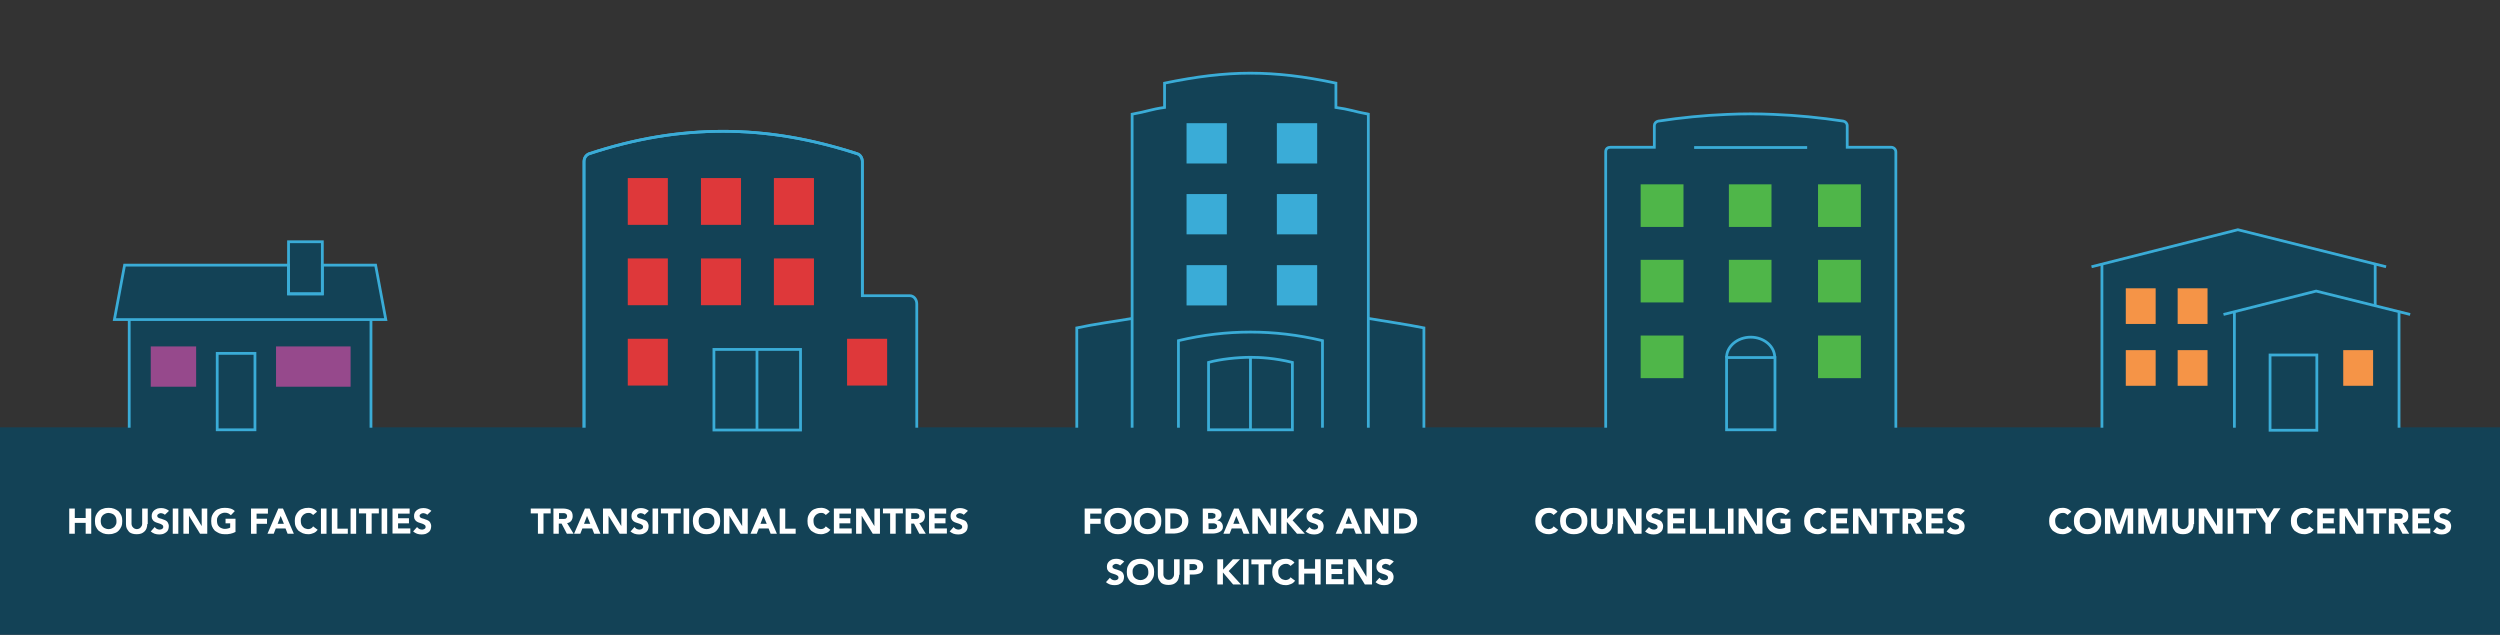 <?xml version="1.0" encoding="utf-8"?>
<!-- Generator: Adobe Illustrator 25.0.1, SVG Export Plug-In . SVG Version: 6.00 Build 0)  -->
<svg version="1.1" id="Layer_1" xmlns="http://www.w3.org/2000/svg" xmlns:xlink="http://www.w3.org/1999/xlink" x="0px" y="0px"
	 viewBox="0 0 1079.6 274.1" style="enable-background:new 0 0 1079.6 274.1;" xml:space="preserve">
<rect x="0" y="0" width="1079.6" height="274.1" fill="#333333" stroke="none"/>
<style type="text/css">
	.st0{fill:#134256;}
	.st1{fill:none;stroke:#3AACD7;stroke-width:1.196;stroke-miterlimit:10;}
	.st2{fill:#FFFFFF;}
	.st3{fill:#4FB649;}
	.st4{fill:#3AACD7;}
	.st5{fill:#F59447;}
	.st6{fill:#DE383A;}
	.st7{fill:#96498C;}
</style>
<rect x="-0.2" y="184.6" class="st0" width="1080" height="89.5"/>
<path class="st0" d="M816.6,63.5h-18.9v-9.1c0-1.1-0.8-1.9-1.8-2.1c-9.9-1.6-20-2.5-30.1-2.9c-6.7-0.3-13.4-0.3-20,0
	c-10,0.4-20,1.4-29.8,2.9c-1,0.2-1.8,1.1-1.8,2.1v9.1h-18.9c-1,0-2.1,0.6-2.1,2.1v120c0,0.1,0.1,0.1,0.1,0.1h125.2
	c0.1,0,0.1-0.1,0.1-0.1v-120C818.8,64.5,817.8,63.5,816.6,63.5z"/>
<path class="st1" d="M693.4,185.6v-120c0-1.4,0.9-2,2-2h19v-9.3c0-1,0.7-1.8,1.7-2c9.8-1.5,19.8-2.5,29.8-2.9c6.6-0.3,13.4-0.3,20,0
	c10.1,0.4,20.2,1.4,30.1,2.9c1,0.2,1.7,1,1.7,2v9.3h19c1.1,0,2,0.9,2,2v120H693.4z"/>
<line class="st1" x1="731.6" y1="63.7" x2="780.4" y2="63.7"/>
<path class="st0" d="M615,141.5c-4.9-1.1-11.1-2-16.6-2.9c-2.6-0.4-5.1-0.8-7.3-1.2l0-88.1c0-0.1-0.1-0.1-0.1-0.1
	c-2.8-0.5-4.7-1-6.5-1.4c-2.2-0.6-4.1-1-7.4-1.5V35.9c0-0.1,0-0.1-0.1-0.1c-13.9-3-25.7-4.4-37-4.4c-11.3,0-23.1,1.4-37,4.4
	c-0.1,0-0.1,0.1-0.1,0.1v10.4c-3.2,0.4-5.1,0.9-7.3,1.5c-1.8,0.4-3.7,0.9-6.5,1.4c-0.1,0-0.1,0.1-0.1,0.1l0,88.1
	c-2.2,0.4-4.7,0.8-7.3,1.2c-5.5,0.9-11.6,1.8-16.6,2.9c-0.1,0-0.1,0.1-0.1,0.1v44c0,0.1,0.1,0.1,0.1,0.1H615c0.1,0,0.1-0.1,0.1-0.1
	v-44C615.1,141.5,615.1,141.5,615,141.5z"/>
<path class="st1" d="M590.9,185.6l0-136.3c-6.4-1.2-8.1-2.1-14-2.9V35.9c-13.6-2.9-25.3-4.3-37-4.3c-11.7,0-23.4,1.5-37,4.3v10.5
	c-5.9,0.8-7.6,1.8-14,2.9l0,136.3"/>
<path class="st1" d="M508.9,185.6v-38.5c10.6-2.5,20.8-3.7,31.1-3.7c10.2,0,20.5,1.2,31.1,3.7l0,38.5"/>
<path class="st1" d="M590.9,137.5c6.9,1.2,16.7,2.6,24,4.1v44H465v-44c7.3-1.6,17.1-2.9,24-4.1"/>
<g>
	<path class="st0" d="M1040.8,136l0.1-0.3l-15-3.7v-17.8l4.6,1.1l0.1-0.3l-64-16c0,0,0,0-0.1,0l-63.2,16l0.1,0.3l4.3-1.1v71.4
		c0,0.1,0.1,0.1,0.1,0.1h57.2h15.3h20.2h23.1h12.4c0.1,0,0.1-0.1,0.1-0.1V135h-0.1v-0.2L1040.8,136z"/>
	<polyline class="st1" points="1030.4,115.2 966.4,99.2 903.2,115.2 	"/>
	<polyline class="st1" points="964.9,135 964.9,185.7 1036,185.7 1036,135 	"/>
	<polyline class="st1" points="1040.8,135.8 1000.2,125.7 960.2,135.8 	"/>
	<line class="st1" x1="1025.7" y1="132.1" x2="1025.7" y2="114.2"/>
	<polyline class="st1" points="907.7,114.2 907.7,185.7 1023.6,185.7 	"/>
</g>
<g>
	<path class="st0" d="M392.8,127.5h-20.4V69.8c0-1.6-0.9-3.1-2.3-3.5c-20-6.6-38.9-9.7-57.9-9.7c0,0,0,0,0,0
		c-19,0-37.9,3.2-57.9,9.7c-1.3,0.4-2.3,1.9-2.3,3.5v115.9c0,0.1,0.1,0.1,0.1,0.1h143.6c0.1,0,0.1-0.1,0.1-0.1v-54.5
		C396,129.1,394.6,127.5,392.8,127.5z"/>
	<path class="st1" d="M252.2,185.6V69.8c0-1.6,0.9-2.9,2.2-3.4c20-6.6,38.9-9.7,57.9-9.7c19,0,37.9,3.2,57.9,9.7
		c1.3,0.4,2.2,1.8,2.2,3.4v57.9h20.5c1.7,0,3,1.6,3,3.5v54.5H252.2z"/>
	<path class="st1" d="M252.2,185.6V69.8c0-1.6,0.9-2.9,2.2-3.4c20-6.6,38.9-9.7,57.9-9.7c19,0,37.9,3.2,57.9,9.7
		c1.3,0.4,2.2,1.8,2.2,3.4v57.9"/>
</g>
<g>
	<path class="st0" d="M162.2,114.3h-22.9v-10c0-0.1-0.1-0.1-0.1-0.1h-14.6c-0.1,0-0.1,0.1-0.1,0.1v10H53.8c-0.1,0-0.1,0.1-0.1,0.1
		L49.3,138c0,0,0,0.1,0,0.1c0,0,0.1,0.1,0.1,0.1h6.2v47.5c0,0.1,0.1,0.1,0.1,0.1h104.4c0.1,0,0.1-0.1,0.1-0.1v-47.5h6.2
		c0,0,0.1,0,0.1-0.1c0,0,0-0.1,0-0.1l-4.3-23.5C162.4,114.4,162.3,114.3,162.2,114.3z"/>
	<polyline class="st1" points="160.2,138 160.2,185.6 55.8,185.6 55.8,138 	"/>
	<rect x="124.6" y="104.4" class="st1" width="14.6" height="22.5"/>
	<polygon class="st1" points="162.2,114.5 139.2,114.5 139.2,126.9 124.6,126.9 124.6,114.5 107.3,114.5 80.8,114.5 53.8,114.5 
		49.4,138 166.6,138 	"/>
</g>
<rect x="0" y="184.7" class="st0" width="216" height="85.4"/>
<rect x="432" y="184.7" class="st0" width="216" height="85.4"/>
<rect x="648" y="184.7" class="st0" width="216" height="85.4"/>
<rect x="864" y="184.7" class="st0" width="216" height="85.4"/>
<g>
	<g>
		<path class="st2" d="M892.8,222.4c-0.2-0.3-0.5-0.5-0.9-0.7c-0.3-0.2-0.7-0.2-1.2-0.2s-0.9,0.1-1.3,0.3c-0.4,0.2-0.7,0.4-1,0.7
			c-0.3,0.3-0.5,0.7-0.7,1.1c-0.2,0.4-0.2,0.9-0.2,1.4c0,0.5,0.1,1,0.2,1.4s0.4,0.8,0.7,1.1s0.6,0.6,1,0.7s0.8,0.3,1.2,0.3
			c0.5,0,0.9-0.1,1.3-0.3c0.4-0.2,0.7-0.5,0.9-0.9l2,1.5c-0.5,0.6-1,1.1-1.8,1.4c-0.7,0.3-1.4,0.5-2.2,0.5c-0.9,0-1.6-0.1-2.4-0.4
			c-0.7-0.3-1.3-0.7-1.9-1.1c-0.5-0.5-0.9-1.1-1.2-1.8c-0.3-0.7-0.4-1.5-0.4-2.4s0.1-1.7,0.4-2.4c0.3-0.7,0.7-1.3,1.2-1.8
			c0.5-0.5,1.1-0.9,1.9-1.1c0.7-0.3,1.5-0.4,2.4-0.4c0.3,0,0.6,0,1,0.1c0.3,0.1,0.7,0.1,1,0.3c0.3,0.1,0.6,0.3,0.9,0.5
			c0.3,0.2,0.6,0.5,0.8,0.8L892.8,222.4z"/>
		<path class="st2" d="M895.6,225c0-0.9,0.1-1.7,0.4-2.4c0.3-0.7,0.7-1.3,1.2-1.8c0.5-0.5,1.1-0.9,1.9-1.1c0.7-0.3,1.5-0.4,2.4-0.4
			c0.9,0,1.6,0.1,2.4,0.4c0.7,0.3,1.3,0.6,1.9,1.1c0.5,0.5,0.9,1.1,1.2,1.8s0.4,1.5,0.4,2.4s-0.1,1.7-0.4,2.4s-0.7,1.3-1.2,1.8
			c-0.5,0.5-1.1,0.9-1.9,1.1c-0.7,0.3-1.5,0.4-2.4,0.4c-0.9,0-1.6-0.1-2.4-0.4c-0.7-0.3-1.3-0.7-1.9-1.1c-0.5-0.5-0.9-1.1-1.2-1.8
			C895.7,226.7,895.6,225.9,895.6,225z M898.1,225c0,0.5,0.1,1,0.2,1.4s0.4,0.8,0.7,1.1c0.3,0.3,0.7,0.6,1.1,0.7
			c0.4,0.2,0.9,0.3,1.4,0.3c0.5,0,1-0.1,1.4-0.3s0.8-0.4,1.1-0.7s0.5-0.7,0.7-1.1s0.2-0.9,0.2-1.4c0-0.5-0.1-1-0.2-1.4
			c-0.2-0.4-0.4-0.8-0.7-1.1s-0.7-0.6-1.1-0.7s-0.9-0.3-1.4-0.3c-0.5,0-1,0.1-1.4,0.3c-0.4,0.2-0.8,0.4-1.1,0.7
			c-0.3,0.3-0.5,0.7-0.7,1.1C898.2,224.1,898.1,224.5,898.1,225z"/>
		<path class="st2" d="M909,219.6h3.6l2.5,7.1h0l2.5-7.1h3.6v10.9h-2.4v-8.4h0l-2.9,8.4h-1.8l-2.8-8.4h0v8.4H909V219.6z"/>
		<path class="st2" d="M923.5,219.6h3.6l2.5,7.1h0l2.5-7.1h3.6v10.9h-2.4v-8.4h0l-2.9,8.4h-1.8l-2.8-8.4h0v8.4h-2.4V219.6z"/>
		<path class="st2" d="M947.3,226.3c0,0.6-0.1,1.2-0.3,1.8s-0.5,1-0.9,1.4c-0.4,0.4-0.9,0.7-1.4,0.9c-0.6,0.2-1.2,0.3-2,0.3
			c-0.8,0-1.4-0.1-2-0.3c-0.6-0.2-1.1-0.5-1.4-0.9s-0.7-0.9-0.9-1.4s-0.3-1.1-0.3-1.8v-6.7h2.4v6.6c0,0.3,0.1,0.7,0.2,0.9
			c0.1,0.3,0.3,0.5,0.5,0.7s0.4,0.4,0.7,0.5s0.6,0.2,0.9,0.2c0.3,0,0.6-0.1,0.9-0.2s0.5-0.3,0.7-0.5s0.3-0.5,0.5-0.7
			c0.1-0.3,0.2-0.6,0.2-0.9v-6.6h2.4V226.3z"/>
		<path class="st2" d="M949.5,219.6h3.3l4.6,7.6h0v-7.6h2.4v10.9h-3.1l-4.8-7.8h0v7.8h-2.4V219.6z"/>
		<path class="st2" d="M962,219.6h2.4v10.9H962V219.6z"/>
		<path class="st2" d="M968.8,221.7h-3.1v-2.1h8.6v2.1h-3.1v8.8h-2.4V221.7z"/>
		<path class="st2" d="M978.2,225.8l-4.1-6.3h3l2.3,4.1l2.5-4.1h2.9l-4.1,6.3v4.7h-2.4V225.8z"/>
		<path class="st2" d="M997.2,222.4c-0.2-0.3-0.5-0.5-0.9-0.7c-0.3-0.2-0.7-0.2-1.2-0.2s-0.9,0.1-1.3,0.3c-0.4,0.2-0.7,0.4-1,0.7
			c-0.3,0.3-0.5,0.7-0.7,1.1c-0.2,0.4-0.2,0.9-0.2,1.4c0,0.5,0.1,1,0.2,1.4s0.4,0.8,0.7,1.1s0.6,0.6,1,0.7s0.8,0.3,1.2,0.3
			c0.5,0,0.9-0.1,1.3-0.3c0.4-0.2,0.7-0.5,0.9-0.9l2,1.5c-0.5,0.6-1,1.1-1.8,1.4c-0.7,0.3-1.4,0.5-2.2,0.5c-0.9,0-1.6-0.1-2.4-0.4
			c-0.7-0.3-1.3-0.7-1.9-1.1c-0.5-0.5-0.9-1.1-1.2-1.8c-0.3-0.7-0.4-1.5-0.4-2.4s0.1-1.7,0.4-2.4c0.3-0.7,0.7-1.3,1.2-1.8
			c0.5-0.5,1.1-0.9,1.9-1.1c0.7-0.3,1.5-0.4,2.4-0.4c0.3,0,0.6,0,1,0.1c0.3,0.1,0.7,0.1,1,0.3c0.3,0.1,0.6,0.3,0.9,0.5
			c0.3,0.2,0.6,0.5,0.8,0.8L997.2,222.4z"/>
		<path class="st2" d="M1000.7,219.6h7.4v2.2h-5v2h4.7v2.2h-4.7v2.2h5.3v2.2h-7.7V219.6z"/>
		<path class="st2" d="M1010.3,219.6h3.3l4.6,7.6h0v-7.6h2.4v10.9h-3.1l-4.8-7.8h0v7.8h-2.4V219.6z"/>
		<path class="st2" d="M1025,221.7h-3.1v-2.1h8.6v2.1h-3.1v8.8h-2.4V221.7z"/>
		<path class="st2" d="M1031.7,219.6h4.2c0.6,0,1.1,0.1,1.6,0.2c0.5,0.1,0.9,0.3,1.3,0.5s0.7,0.6,0.9,1c0.2,0.4,0.3,1,0.3,1.6
			c0,0.8-0.2,1.4-0.6,2c-0.4,0.5-1,0.9-1.8,1l2.8,4.6h-2.9l-2.3-4.4h-1.2v4.4h-2.4V219.6z M1034.1,224.1h1.4c0.2,0,0.4,0,0.7,0
			c0.2,0,0.5-0.1,0.7-0.1c0.2-0.1,0.4-0.2,0.5-0.4c0.1-0.2,0.2-0.4,0.2-0.7c0-0.3-0.1-0.5-0.2-0.7c-0.1-0.2-0.3-0.3-0.4-0.4
			c-0.2-0.1-0.4-0.1-0.6-0.2c-0.2,0-0.4,0-0.7,0h-1.6V224.1z"/>
		<path class="st2" d="M1041.8,219.6h7.4v2.2h-5v2h4.7v2.2h-4.7v2.2h5.3v2.2h-7.7V219.6z"/>
		<path class="st2" d="M1056.8,222.3c-0.2-0.2-0.5-0.4-0.8-0.5c-0.3-0.1-0.7-0.2-0.9-0.2c-0.2,0-0.4,0-0.5,0.1
			c-0.2,0-0.4,0.1-0.5,0.2c-0.2,0.1-0.3,0.2-0.4,0.3c-0.1,0.1-0.2,0.3-0.2,0.5c0,0.3,0.1,0.6,0.4,0.8c0.2,0.2,0.6,0.3,0.9,0.4
			c0.4,0.1,0.8,0.2,1.2,0.4c0.4,0.1,0.8,0.3,1.2,0.5c0.4,0.2,0.7,0.5,0.9,0.9c0.2,0.4,0.4,0.9,0.4,1.5c0,0.6-0.1,1.1-0.3,1.6
			c-0.2,0.5-0.5,0.8-0.9,1.1c-0.4,0.3-0.8,0.5-1.3,0.7c-0.5,0.1-1,0.2-1.6,0.2c-0.7,0-1.4-0.1-2-0.3s-1.2-0.6-1.7-1l1.7-1.9
			c0.2,0.3,0.6,0.6,0.9,0.8c0.4,0.2,0.8,0.3,1.2,0.3c0.2,0,0.4,0,0.6-0.1c0.2,0,0.4-0.1,0.5-0.2c0.2-0.1,0.3-0.2,0.4-0.4
			c0.1-0.1,0.1-0.3,0.1-0.5c0-0.3-0.1-0.6-0.4-0.8c-0.3-0.2-0.6-0.4-0.9-0.5c-0.4-0.1-0.8-0.3-1.2-0.4c-0.4-0.1-0.9-0.3-1.2-0.5
			c-0.4-0.2-0.7-0.5-0.9-0.9c-0.3-0.4-0.4-0.9-0.4-1.5c0-0.6,0.1-1.1,0.3-1.5c0.2-0.4,0.5-0.8,0.9-1.1s0.8-0.5,1.3-0.7
			c0.5-0.1,1-0.2,1.6-0.2c0.6,0,1.2,0.1,1.8,0.3s1.1,0.5,1.6,0.9L1056.8,222.3z"/>
	</g>
</g>
<g>
	<g>
		<path class="st2" d="M670.9,222.4c-0.2-0.3-0.5-0.5-0.9-0.7c-0.3-0.2-0.7-0.2-1.2-0.2s-0.9,0.1-1.3,0.3c-0.4,0.2-0.7,0.4-1,0.7
			c-0.3,0.3-0.5,0.7-0.7,1.1c-0.2,0.4-0.2,0.9-0.2,1.4c0,0.5,0.1,1,0.2,1.4s0.4,0.8,0.7,1.1s0.6,0.6,1,0.7s0.8,0.3,1.2,0.3
			c0.5,0,0.9-0.1,1.3-0.3c0.4-0.2,0.7-0.5,0.9-0.9l2,1.5c-0.5,0.6-1,1.1-1.8,1.4c-0.7,0.3-1.4,0.5-2.2,0.5c-0.9,0-1.6-0.1-2.4-0.4
			c-0.7-0.3-1.3-0.7-1.9-1.1c-0.5-0.5-0.9-1.1-1.2-1.8c-0.3-0.7-0.4-1.5-0.4-2.4s0.1-1.7,0.4-2.4c0.3-0.7,0.7-1.3,1.2-1.8
			c0.5-0.5,1.1-0.9,1.9-1.1c0.7-0.3,1.5-0.4,2.4-0.4c0.3,0,0.6,0,1,0.1c0.3,0.1,0.7,0.1,1,0.3c0.3,0.1,0.6,0.3,0.9,0.5
			c0.3,0.2,0.6,0.5,0.8,0.8L670.9,222.4z"/>
		<path class="st2" d="M673.7,225c0-0.9,0.1-1.7,0.4-2.4c0.3-0.7,0.7-1.3,1.2-1.8c0.5-0.5,1.1-0.9,1.9-1.1c0.7-0.3,1.5-0.4,2.4-0.4
			c0.9,0,1.6,0.1,2.4,0.4c0.7,0.3,1.3,0.6,1.9,1.1c0.5,0.5,0.9,1.1,1.2,1.8s0.4,1.5,0.4,2.4s-0.1,1.7-0.4,2.4s-0.7,1.3-1.2,1.8
			c-0.5,0.5-1.1,0.9-1.9,1.1c-0.7,0.3-1.5,0.4-2.4,0.4c-0.9,0-1.6-0.1-2.4-0.4c-0.7-0.3-1.3-0.7-1.9-1.1c-0.5-0.5-0.9-1.1-1.2-1.8
			C673.9,226.7,673.7,225.9,673.7,225z M676.2,225c0,0.5,0.1,1,0.2,1.4s0.4,0.8,0.7,1.1c0.3,0.3,0.7,0.6,1.1,0.7
			c0.4,0.2,0.9,0.3,1.4,0.3c0.5,0,1-0.1,1.4-0.3s0.8-0.4,1.1-0.7s0.5-0.7,0.7-1.1s0.2-0.9,0.2-1.4c0-0.5-0.1-1-0.2-1.4
			c-0.2-0.4-0.4-0.8-0.7-1.1s-0.7-0.6-1.1-0.7s-0.9-0.3-1.4-0.3c-0.5,0-1,0.1-1.4,0.3c-0.4,0.2-0.8,0.4-1.1,0.7
			c-0.3,0.3-0.5,0.7-0.7,1.1C676.3,224.1,676.2,224.5,676.2,225z"/>
		<path class="st2" d="M696.3,226.3c0,0.6-0.1,1.2-0.3,1.8s-0.5,1-0.9,1.4c-0.4,0.4-0.9,0.7-1.4,0.9c-0.6,0.2-1.2,0.3-2,0.3
			c-0.8,0-1.4-0.1-2-0.3c-0.6-0.2-1.1-0.5-1.4-0.9s-0.7-0.9-0.9-1.4s-0.3-1.1-0.3-1.8v-6.7h2.4v6.6c0,0.3,0.1,0.7,0.2,0.9
			c0.1,0.3,0.3,0.5,0.5,0.7s0.4,0.4,0.7,0.5s0.6,0.2,0.9,0.2c0.3,0,0.6-0.1,0.9-0.2s0.5-0.3,0.7-0.5s0.3-0.5,0.5-0.7
			c0.1-0.3,0.2-0.6,0.2-0.9v-6.6h2.4V226.3z"/>
		<path class="st2" d="M698.6,219.6h3.3l4.6,7.6h0v-7.6h2.4v10.9h-3.1l-4.8-7.8h0v7.8h-2.4V219.6z"/>
		<path class="st2" d="M716.5,222.3c-0.2-0.2-0.5-0.4-0.8-0.5c-0.3-0.1-0.7-0.2-0.9-0.2c-0.2,0-0.4,0-0.5,0.1
			c-0.2,0-0.4,0.1-0.5,0.2c-0.2,0.1-0.3,0.2-0.4,0.3c-0.1,0.1-0.2,0.3-0.2,0.5c0,0.3,0.1,0.6,0.4,0.8c0.2,0.2,0.6,0.3,0.9,0.4
			c0.4,0.1,0.8,0.2,1.2,0.4c0.4,0.1,0.8,0.3,1.2,0.5c0.4,0.2,0.7,0.5,0.9,0.9c0.2,0.4,0.4,0.9,0.4,1.5c0,0.6-0.1,1.1-0.3,1.6
			c-0.2,0.5-0.5,0.8-0.9,1.1c-0.4,0.3-0.8,0.5-1.3,0.7c-0.5,0.1-1,0.2-1.6,0.2c-0.7,0-1.4-0.1-2-0.3s-1.2-0.6-1.7-1l1.7-1.9
			c0.2,0.3,0.6,0.6,0.9,0.8c0.4,0.2,0.8,0.3,1.2,0.3c0.2,0,0.4,0,0.6-0.1c0.2,0,0.4-0.1,0.5-0.2c0.2-0.1,0.3-0.2,0.4-0.4
			c0.1-0.1,0.1-0.3,0.1-0.5c0-0.3-0.1-0.6-0.4-0.8c-0.3-0.2-0.6-0.4-0.9-0.5c-0.4-0.1-0.8-0.3-1.2-0.4c-0.4-0.1-0.9-0.3-1.2-0.5
			c-0.4-0.2-0.7-0.5-0.9-0.9c-0.3-0.4-0.4-0.9-0.4-1.5c0-0.6,0.1-1.1,0.3-1.5c0.2-0.4,0.5-0.8,0.9-1.1s0.8-0.5,1.3-0.7
			c0.5-0.1,1-0.2,1.6-0.2c0.6,0,1.2,0.1,1.8,0.3s1.1,0.5,1.6,0.9L716.5,222.3z"/>
		<path class="st2" d="M720.1,219.6h7.4v2.2h-5v2h4.7v2.2h-4.7v2.2h5.3v2.2h-7.7V219.6z"/>
		<path class="st2" d="M729.8,219.6h2.4v8.7h4.5v2.2h-6.9V219.6z"/>
		<path class="st2" d="M738,219.6h2.4v8.7h4.5v2.2H738V219.6z"/>
		<path class="st2" d="M746.2,219.6h2.4v10.9h-2.4V219.6z"/>
		<path class="st2" d="M750.8,219.6h3.3l4.6,7.6h0v-7.6h2.4v10.9H758l-4.8-7.8h0v7.8h-2.4V219.6z"/>
		<path class="st2" d="M773.2,229.7c-0.7,0.4-1.4,0.6-2.2,0.8c-0.8,0.2-1.6,0.2-2.4,0.2c-0.9,0-1.6-0.1-2.4-0.4
			c-0.7-0.3-1.3-0.7-1.9-1.1c-0.5-0.5-0.9-1.1-1.2-1.8c-0.3-0.7-0.4-1.5-0.4-2.4s0.1-1.7,0.4-2.4c0.3-0.7,0.7-1.3,1.2-1.8
			c0.5-0.5,1.1-0.9,1.9-1.1c0.7-0.3,1.5-0.4,2.4-0.4c0.9,0,1.7,0.1,2.4,0.3c0.7,0.2,1.4,0.6,1.9,1.1l-1.7,1.8
			c-0.3-0.3-0.7-0.6-1.1-0.8s-0.9-0.3-1.5-0.3c-0.5,0-1,0.1-1.4,0.3c-0.4,0.2-0.8,0.4-1.1,0.7c-0.3,0.3-0.5,0.7-0.7,1.1
			c-0.2,0.4-0.2,0.9-0.2,1.4c0,0.5,0.1,1,0.2,1.4s0.4,0.8,0.7,1.1c0.3,0.3,0.7,0.6,1.1,0.7c0.4,0.2,0.9,0.3,1.4,0.3
			c0.5,0,1-0.1,1.4-0.2c0.4-0.1,0.7-0.2,0.9-0.4v-1.8h-2V224h4.3V229.7z"/>
		<path class="st2" d="M787,222.4c-0.2-0.3-0.5-0.5-0.9-0.7c-0.3-0.2-0.7-0.2-1.2-0.2s-0.9,0.1-1.3,0.3c-0.4,0.2-0.7,0.4-1,0.7
			c-0.3,0.3-0.5,0.7-0.7,1.1c-0.2,0.4-0.2,0.9-0.2,1.4c0,0.5,0.1,1,0.2,1.4s0.4,0.8,0.7,1.1s0.6,0.6,1,0.7s0.8,0.3,1.2,0.3
			c0.5,0,0.9-0.1,1.3-0.3c0.4-0.2,0.7-0.5,0.9-0.9l2,1.5c-0.5,0.6-1,1.1-1.8,1.4c-0.7,0.3-1.4,0.5-2.2,0.5c-0.9,0-1.6-0.1-2.4-0.4
			c-0.7-0.3-1.3-0.7-1.9-1.1c-0.5-0.5-0.9-1.1-1.2-1.8c-0.3-0.7-0.4-1.5-0.4-2.4s0.1-1.7,0.4-2.4c0.3-0.7,0.7-1.3,1.2-1.8
			c0.5-0.5,1.1-0.9,1.9-1.1c0.7-0.3,1.5-0.4,2.4-0.4c0.3,0,0.6,0,1,0.1c0.3,0.1,0.7,0.1,1,0.3c0.3,0.1,0.6,0.3,0.9,0.5
			c0.3,0.2,0.6,0.5,0.8,0.8L787,222.4z"/>
		<path class="st2" d="M790.5,219.6h7.4v2.2h-5v2h4.7v2.2H793v2.2h5.3v2.2h-7.7V219.6z"/>
		<path class="st2" d="M800.2,219.6h3.3l4.6,7.6h0v-7.6h2.4v10.9h-3.1l-4.8-7.8h0v7.8h-2.4V219.6z"/>
		<path class="st2" d="M814.8,221.7h-3.1v-2.1h8.6v2.1h-3.1v8.8h-2.4V221.7z"/>
		<path class="st2" d="M821.6,219.6h4.2c0.6,0,1.1,0.1,1.6,0.2c0.5,0.1,0.9,0.3,1.3,0.5s0.7,0.6,0.9,1c0.2,0.4,0.3,1,0.3,1.6
			c0,0.8-0.2,1.4-0.6,2c-0.4,0.5-1,0.9-1.8,1l2.8,4.6h-2.9l-2.3-4.4H824v4.4h-2.4V219.6z M824,224.1h1.4c0.2,0,0.4,0,0.7,0
			c0.2,0,0.5-0.1,0.7-0.1c0.2-0.1,0.4-0.2,0.5-0.4c0.1-0.2,0.2-0.4,0.2-0.7c0-0.3-0.1-0.5-0.2-0.7c-0.1-0.2-0.3-0.3-0.4-0.4
			c-0.2-0.1-0.4-0.1-0.6-0.2c-0.2,0-0.4,0-0.7,0H824V224.1z"/>
		<path class="st2" d="M831.7,219.6h7.4v2.2h-5v2h4.7v2.2h-4.7v2.2h5.3v2.2h-7.7V219.6z"/>
		<path class="st2" d="M846.7,222.3c-0.2-0.2-0.5-0.4-0.8-0.5c-0.3-0.1-0.7-0.2-0.9-0.2c-0.2,0-0.4,0-0.5,0.1
			c-0.2,0-0.4,0.1-0.5,0.2c-0.2,0.1-0.3,0.2-0.4,0.3c-0.1,0.1-0.2,0.3-0.2,0.5c0,0.3,0.1,0.6,0.4,0.8c0.2,0.2,0.6,0.3,0.9,0.4
			c0.4,0.1,0.8,0.2,1.2,0.4c0.4,0.1,0.8,0.3,1.2,0.5c0.4,0.2,0.7,0.5,0.9,0.9c0.2,0.4,0.4,0.9,0.4,1.5c0,0.6-0.1,1.1-0.3,1.6
			c-0.2,0.5-0.5,0.8-0.9,1.1c-0.4,0.3-0.8,0.5-1.3,0.7c-0.5,0.1-1,0.2-1.6,0.2c-0.7,0-1.4-0.1-2-0.3s-1.2-0.6-1.7-1l1.7-1.9
			c0.2,0.3,0.6,0.6,0.9,0.8c0.4,0.2,0.8,0.3,1.2,0.3c0.2,0,0.4,0,0.6-0.1c0.2,0,0.4-0.1,0.5-0.2c0.2-0.1,0.3-0.2,0.4-0.4
			c0.1-0.1,0.1-0.3,0.1-0.5c0-0.3-0.1-0.6-0.4-0.8c-0.3-0.2-0.6-0.4-0.9-0.5c-0.4-0.1-0.8-0.3-1.2-0.4c-0.4-0.1-0.9-0.3-1.2-0.5
			c-0.4-0.2-0.7-0.5-0.9-0.9c-0.3-0.4-0.4-0.9-0.4-1.5c0-0.6,0.1-1.1,0.3-1.5c0.2-0.4,0.5-0.8,0.9-1.1s0.8-0.5,1.3-0.7
			c0.5-0.1,1-0.2,1.6-0.2c0.6,0,1.2,0.1,1.8,0.3s1.1,0.5,1.6,0.9L846.7,222.3z"/>
	</g>
</g>
<g>
	<g>
		<path class="st2" d="M468.4,219.6h7.3v2.2h-4.9v2.2h4.5v2.2h-4.5v4.3h-2.4V219.6z"/>
		<path class="st2" d="M476.9,225c0-0.9,0.1-1.7,0.4-2.4c0.3-0.7,0.7-1.3,1.2-1.8c0.5-0.5,1.1-0.9,1.9-1.1c0.7-0.3,1.5-0.4,2.4-0.4
			c0.9,0,1.6,0.1,2.4,0.4c0.7,0.3,1.3,0.6,1.9,1.1c0.5,0.5,0.9,1.1,1.2,1.8s0.4,1.5,0.4,2.4s-0.1,1.7-0.4,2.4s-0.7,1.3-1.2,1.8
			c-0.5,0.5-1.1,0.9-1.9,1.1c-0.7,0.3-1.5,0.4-2.4,0.4c-0.9,0-1.6-0.1-2.4-0.4c-0.7-0.3-1.3-0.7-1.9-1.1c-0.5-0.5-0.9-1.1-1.2-1.8
			C477,226.7,476.9,225.9,476.9,225z M479.4,225c0,0.5,0.1,1,0.2,1.4s0.4,0.8,0.7,1.1c0.3,0.3,0.7,0.6,1.1,0.7
			c0.4,0.2,0.9,0.3,1.4,0.3c0.5,0,1-0.1,1.4-0.3s0.8-0.4,1.1-0.7s0.5-0.7,0.7-1.1s0.2-0.9,0.2-1.4c0-0.5-0.1-1-0.2-1.4
			c-0.2-0.4-0.4-0.8-0.7-1.1s-0.7-0.6-1.1-0.7s-0.9-0.3-1.4-0.3c-0.5,0-1,0.1-1.4,0.3c-0.4,0.2-0.8,0.4-1.1,0.7
			c-0.3,0.3-0.5,0.7-0.7,1.1C479.4,224.1,479.4,224.5,479.4,225z"/>
		<path class="st2" d="M489.7,225c0-0.9,0.1-1.7,0.4-2.4c0.3-0.7,0.7-1.3,1.2-1.8c0.5-0.5,1.1-0.9,1.9-1.1c0.7-0.3,1.5-0.4,2.4-0.4
			c0.9,0,1.6,0.1,2.4,0.4c0.7,0.3,1.3,0.6,1.9,1.1c0.5,0.5,0.9,1.1,1.2,1.8s0.4,1.5,0.4,2.4s-0.1,1.7-0.4,2.4s-0.7,1.3-1.2,1.8
			c-0.5,0.5-1.1,0.9-1.9,1.1c-0.7,0.3-1.5,0.4-2.4,0.4c-0.9,0-1.6-0.1-2.4-0.4c-0.7-0.3-1.3-0.7-1.9-1.1c-0.5-0.5-0.9-1.1-1.2-1.8
			C489.8,226.7,489.7,225.9,489.7,225z M492.2,225c0,0.5,0.1,1,0.2,1.4s0.4,0.8,0.7,1.1c0.3,0.3,0.7,0.6,1.1,0.7
			c0.4,0.2,0.9,0.3,1.4,0.3c0.5,0,1-0.1,1.4-0.3s0.8-0.4,1.1-0.7s0.5-0.7,0.7-1.1s0.2-0.9,0.2-1.4c0-0.5-0.1-1-0.2-1.4
			c-0.2-0.4-0.4-0.8-0.7-1.1s-0.7-0.6-1.1-0.7s-0.9-0.3-1.4-0.3c-0.5,0-1,0.1-1.4,0.3c-0.4,0.2-0.8,0.4-1.1,0.7
			c-0.3,0.3-0.5,0.7-0.7,1.1C492.3,224.1,492.2,224.5,492.2,225z"/>
		<path class="st2" d="M503.1,219.6h3.6c0.9,0,1.7,0.1,2.5,0.3c0.8,0.2,1.5,0.5,2.1,0.9c0.6,0.4,1,1,1.4,1.7
			c0.3,0.7,0.5,1.5,0.5,2.5c0,0.9-0.2,1.7-0.5,2.3c-0.3,0.7-0.8,1.2-1.3,1.7c-0.6,0.5-1.2,0.8-2,1c-0.7,0.2-1.5,0.4-2.3,0.4h-3.9
			V219.6z M505.5,228.3h1.2c0.6,0,1.1-0.1,1.5-0.2s0.9-0.3,1.2-0.6c0.3-0.3,0.6-0.6,0.8-1c0.2-0.4,0.3-0.9,0.3-1.6
			c0-0.5-0.1-1-0.3-1.4s-0.5-0.7-0.8-1c-0.3-0.3-0.7-0.5-1.2-0.6c-0.5-0.1-0.9-0.2-1.4-0.2h-1.4V228.3z"/>
		<path class="st2" d="M519.4,219.6h4.1c0.5,0,0.9,0,1.4,0.1c0.5,0.1,0.9,0.2,1.3,0.4c0.4,0.2,0.7,0.5,0.9,0.8s0.4,0.8,0.4,1.4
			c0,0.6-0.2,1.1-0.5,1.5c-0.3,0.4-0.8,0.7-1.4,0.9v0c0.4,0.1,0.7,0.2,1,0.3c0.3,0.1,0.5,0.3,0.8,0.6c0.2,0.2,0.4,0.5,0.5,0.8
			c0.1,0.3,0.2,0.6,0.2,1c0,0.6-0.1,1.1-0.4,1.4c-0.2,0.4-0.6,0.7-1,0.9c-0.4,0.2-0.8,0.4-1.3,0.5s-1,0.2-1.5,0.2h-4.5V219.6z
			 M521.8,224h1.7c0.2,0,0.4,0,0.5-0.1s0.3-0.1,0.5-0.2c0.1-0.1,0.3-0.2,0.3-0.4c0.1-0.2,0.1-0.3,0.1-0.6c0-0.2,0-0.4-0.1-0.6
			s-0.2-0.3-0.4-0.3s-0.3-0.1-0.5-0.2s-0.4-0.1-0.6-0.1h-1.6V224z M521.8,228.5h2.2c0.2,0,0.4,0,0.6-0.1s0.4-0.1,0.5-0.2
			c0.2-0.1,0.3-0.2,0.4-0.4c0.1-0.2,0.1-0.4,0.1-0.6c0-0.3-0.1-0.5-0.2-0.6c-0.1-0.2-0.3-0.3-0.5-0.4c-0.2-0.1-0.4-0.1-0.6-0.2
			c-0.2,0-0.4,0-0.6,0h-1.8V228.5z"/>
		<path class="st2" d="M532.9,219.6h2l4.7,10.9H537l-0.9-2.3h-4.2l-0.9,2.3h-2.7L532.9,219.6z M533.9,222.8l-1.3,3.4h2.7
			L533.9,222.8z"/>
		<path class="st2" d="M540.8,219.6h3.3l4.6,7.6h0v-7.6h2.4v10.9H548l-4.8-7.8h0v7.8h-2.4V219.6z"/>
		<path class="st2" d="M553.4,219.6h2.4v4.5l4.2-4.5h3.1l-4.9,5.1l5.3,5.8h-3.4l-4.4-5.2v5.2h-2.4V219.6z"/>
		<path class="st2" d="M569.9,222.3c-0.2-0.2-0.5-0.4-0.8-0.5c-0.3-0.1-0.7-0.2-0.9-0.2c-0.2,0-0.4,0-0.5,0.1
			c-0.2,0-0.4,0.1-0.5,0.2c-0.2,0.1-0.3,0.2-0.4,0.3c-0.1,0.1-0.2,0.3-0.2,0.5c0,0.3,0.1,0.6,0.4,0.8c0.2,0.2,0.6,0.3,0.9,0.4
			c0.4,0.1,0.8,0.2,1.2,0.4c0.4,0.1,0.8,0.3,1.2,0.5c0.4,0.2,0.7,0.5,0.9,0.9c0.2,0.4,0.4,0.9,0.4,1.5c0,0.6-0.1,1.1-0.3,1.6
			c-0.2,0.5-0.5,0.8-0.9,1.1c-0.4,0.3-0.8,0.5-1.3,0.7c-0.5,0.1-1,0.2-1.6,0.2c-0.7,0-1.4-0.1-2-0.3s-1.2-0.6-1.7-1l1.7-1.9
			c0.2,0.3,0.6,0.6,0.9,0.8c0.4,0.2,0.8,0.3,1.2,0.3c0.2,0,0.4,0,0.6-0.1c0.2,0,0.4-0.1,0.5-0.2c0.2-0.1,0.3-0.2,0.4-0.4
			c0.1-0.1,0.1-0.3,0.1-0.5c0-0.3-0.1-0.6-0.4-0.8c-0.3-0.2-0.6-0.4-0.9-0.5c-0.4-0.1-0.8-0.3-1.2-0.4c-0.4-0.1-0.9-0.3-1.2-0.5
			c-0.4-0.2-0.7-0.5-0.9-0.9c-0.3-0.4-0.4-0.9-0.4-1.5c0-0.6,0.1-1.1,0.3-1.5c0.2-0.4,0.5-0.8,0.9-1.1s0.8-0.5,1.3-0.7
			c0.5-0.1,1-0.2,1.6-0.2c0.6,0,1.2,0.1,1.8,0.3s1.1,0.5,1.6,0.9L569.9,222.3z"/>
		<path class="st2" d="M581.5,219.6h2l4.7,10.9h-2.7l-0.9-2.3h-4.2l-0.9,2.3h-2.7L581.5,219.6z M582.4,222.8l-1.3,3.4h2.7
			L582.4,222.8z"/>
		<path class="st2" d="M589.3,219.6h3.3l4.6,7.6h0v-7.6h2.4v10.9h-3.1l-4.8-7.8h0v7.8h-2.4V219.6z"/>
		<path class="st2" d="M601.9,219.6h3.6c0.9,0,1.7,0.1,2.5,0.3c0.8,0.2,1.5,0.5,2.1,0.9c0.6,0.4,1,1,1.4,1.7
			c0.3,0.7,0.5,1.5,0.5,2.5c0,0.9-0.2,1.7-0.5,2.3c-0.3,0.7-0.8,1.2-1.3,1.7c-0.6,0.5-1.2,0.8-2,1c-0.7,0.2-1.5,0.4-2.3,0.4h-3.9
			V219.6z M604.3,228.3h1.2c0.6,0,1.1-0.1,1.5-0.2s0.9-0.3,1.2-0.6c0.3-0.3,0.6-0.6,0.8-1c0.2-0.4,0.3-0.9,0.3-1.6
			c0-0.5-0.1-1-0.3-1.4s-0.5-0.7-0.8-1c-0.3-0.3-0.7-0.5-1.2-0.6c-0.5-0.1-0.9-0.2-1.4-0.2h-1.4V228.3z"/>
		<path class="st2" d="M483.7,244.2c-0.2-0.2-0.5-0.4-0.8-0.5c-0.3-0.1-0.7-0.2-0.9-0.2c-0.2,0-0.4,0-0.5,0.1
			c-0.2,0-0.4,0.1-0.5,0.2c-0.2,0.1-0.3,0.2-0.4,0.3c-0.1,0.1-0.2,0.3-0.2,0.5c0,0.3,0.1,0.6,0.4,0.8c0.2,0.2,0.6,0.3,0.9,0.4
			c0.4,0.1,0.8,0.2,1.2,0.4c0.4,0.1,0.8,0.3,1.2,0.5c0.4,0.2,0.7,0.5,0.9,0.9c0.2,0.4,0.4,0.9,0.4,1.5c0,0.6-0.1,1.1-0.3,1.6
			c-0.2,0.5-0.5,0.8-0.9,1.1c-0.4,0.3-0.8,0.5-1.3,0.7c-0.5,0.1-1,0.2-1.6,0.2c-0.7,0-1.4-0.1-2-0.3s-1.2-0.6-1.7-1l1.7-1.9
			c0.2,0.3,0.6,0.6,0.9,0.8c0.4,0.2,0.8,0.3,1.2,0.3c0.2,0,0.4,0,0.6-0.1c0.2,0,0.4-0.1,0.5-0.2c0.2-0.1,0.3-0.2,0.4-0.4
			c0.1-0.1,0.1-0.3,0.1-0.5c0-0.3-0.1-0.6-0.4-0.8c-0.3-0.2-0.6-0.4-0.9-0.5c-0.4-0.1-0.8-0.3-1.2-0.4c-0.4-0.1-0.9-0.3-1.2-0.5
			c-0.4-0.2-0.7-0.5-0.9-0.9c-0.3-0.4-0.4-0.9-0.4-1.5c0-0.6,0.1-1.1,0.3-1.5c0.2-0.4,0.5-0.8,0.9-1.1s0.8-0.5,1.3-0.7
			c0.5-0.1,1-0.2,1.6-0.2c0.6,0,1.2,0.1,1.8,0.3s1.1,0.5,1.6,0.9L483.7,244.2z"/>
		<path class="st2" d="M486.6,247c0-0.9,0.1-1.7,0.4-2.4c0.3-0.7,0.7-1.3,1.2-1.8c0.5-0.5,1.1-0.9,1.9-1.1c0.7-0.3,1.5-0.4,2.4-0.4
			c0.9,0,1.6,0.1,2.4,0.4c0.7,0.3,1.3,0.6,1.9,1.1c0.5,0.5,0.9,1.1,1.2,1.8s0.4,1.5,0.4,2.4s-0.1,1.7-0.4,2.4s-0.7,1.3-1.2,1.8
			c-0.5,0.5-1.1,0.9-1.9,1.1c-0.7,0.3-1.5,0.4-2.4,0.4c-0.9,0-1.6-0.1-2.4-0.4c-0.7-0.3-1.3-0.7-1.9-1.1c-0.5-0.5-0.9-1.1-1.2-1.8
			C486.7,248.7,486.6,247.9,486.6,247z M489.1,247c0,0.5,0.1,1,0.2,1.4s0.4,0.8,0.7,1.1c0.3,0.3,0.7,0.6,1.1,0.7
			c0.4,0.2,0.9,0.3,1.4,0.3c0.5,0,1-0.1,1.4-0.3s0.8-0.4,1.1-0.7s0.5-0.7,0.7-1.1s0.2-0.9,0.2-1.4c0-0.5-0.1-1-0.2-1.4
			c-0.2-0.4-0.4-0.8-0.7-1.1s-0.7-0.6-1.1-0.7s-0.9-0.3-1.4-0.3c-0.5,0-1,0.1-1.4,0.3c-0.4,0.2-0.8,0.4-1.1,0.7
			c-0.3,0.3-0.5,0.7-0.7,1.1C489.1,246,489.1,246.5,489.1,247z"/>
		<path class="st2" d="M509.2,248.2c0,0.6-0.1,1.2-0.3,1.8s-0.5,1-0.9,1.4c-0.4,0.4-0.9,0.7-1.4,0.9c-0.6,0.2-1.2,0.3-2,0.3
			c-0.8,0-1.4-0.1-2-0.3c-0.6-0.2-1.1-0.5-1.4-0.9s-0.7-0.9-0.9-1.4s-0.3-1.1-0.3-1.8v-6.7h2.4v6.6c0,0.3,0.1,0.7,0.2,0.9
			c0.1,0.3,0.3,0.5,0.5,0.7s0.4,0.4,0.7,0.5s0.6,0.2,0.9,0.2c0.3,0,0.6-0.1,0.9-0.2s0.5-0.3,0.7-0.5s0.3-0.5,0.5-0.7
			c0.1-0.3,0.2-0.6,0.2-0.9v-6.6h2.4V248.2z"/>
		<path class="st2" d="M511.4,241.5h4.1c0.6,0,1.1,0.1,1.6,0.2c0.5,0.1,0.9,0.3,1.3,0.5s0.7,0.6,0.9,1c0.2,0.4,0.3,1,0.3,1.6
			c0,0.6-0.1,1.2-0.3,1.6c-0.2,0.4-0.5,0.8-0.8,1s-0.8,0.4-1.3,0.5c-0.5,0.1-1,0.2-1.6,0.2h-1.8v4.3h-2.4V241.5z M513.8,246.2h1.6
			c0.2,0,0.4,0,0.6-0.1c0.2,0,0.4-0.1,0.5-0.2c0.2-0.1,0.3-0.2,0.4-0.4s0.1-0.4,0.1-0.6c0-0.3-0.1-0.5-0.2-0.7
			c-0.1-0.2-0.3-0.3-0.5-0.4s-0.4-0.2-0.7-0.2c-0.2,0-0.5,0-0.7,0h-1.2V246.2z"/>
		<path class="st2" d="M525.8,241.5h2.4v4.5l4.2-4.5h3.1l-4.9,5.1l5.3,5.8h-3.4l-4.4-5.2v5.2h-2.4V241.5z"/>
		<path class="st2" d="M536.8,241.5h2.4v10.9h-2.4V241.5z"/>
		<path class="st2" d="M543.5,243.7h-3.1v-2.1h8.6v2.1h-3.1v8.8h-2.4V243.7z"/>
		<path class="st2" d="M557.3,244.4c-0.2-0.3-0.5-0.5-0.9-0.7c-0.3-0.2-0.7-0.2-1.2-0.2s-0.9,0.1-1.3,0.3c-0.4,0.2-0.7,0.4-1,0.7
			c-0.3,0.3-0.5,0.7-0.7,1.1c-0.2,0.4-0.2,0.9-0.2,1.4c0,0.5,0.1,1,0.2,1.4s0.4,0.8,0.7,1.1s0.6,0.6,1,0.7s0.8,0.3,1.2,0.3
			c0.5,0,0.9-0.1,1.3-0.3c0.4-0.2,0.7-0.5,0.9-0.9l2,1.5c-0.5,0.6-1,1.1-1.8,1.4c-0.7,0.3-1.4,0.5-2.2,0.5c-0.9,0-1.6-0.1-2.4-0.4
			c-0.7-0.3-1.3-0.7-1.9-1.1c-0.5-0.5-0.9-1.1-1.2-1.8c-0.3-0.7-0.4-1.5-0.4-2.4s0.1-1.7,0.4-2.4c0.3-0.7,0.7-1.3,1.2-1.8
			c0.5-0.5,1.1-0.9,1.9-1.1c0.7-0.3,1.5-0.4,2.4-0.4c0.3,0,0.6,0,1,0.1c0.3,0.1,0.7,0.1,1,0.3c0.3,0.1,0.6,0.3,0.9,0.5
			c0.3,0.2,0.6,0.5,0.8,0.8L557.3,244.4z"/>
		<path class="st2" d="M560.8,241.5h2.4v4.1h4.7v-4.1h2.4v10.9h-2.4v-4.7h-4.7v4.7h-2.4V241.5z"/>
		<path class="st2" d="M572.5,241.5h7.4v2.2h-5v2h4.7v2.2H575v2.2h5.3v2.2h-7.7V241.5z"/>
		<path class="st2" d="M582.2,241.5h3.3l4.6,7.6h0v-7.6h2.4v10.9h-3.1l-4.8-7.8h0v7.8h-2.4V241.5z"/>
		<path class="st2" d="M600.1,244.2c-0.2-0.2-0.5-0.4-0.8-0.5c-0.3-0.1-0.7-0.2-0.9-0.2c-0.2,0-0.4,0-0.5,0.1
			c-0.2,0-0.4,0.1-0.5,0.2c-0.2,0.1-0.3,0.2-0.4,0.3c-0.1,0.1-0.2,0.3-0.2,0.5c0,0.3,0.1,0.6,0.4,0.8c0.2,0.2,0.6,0.3,0.9,0.4
			c0.4,0.1,0.8,0.2,1.2,0.4c0.4,0.1,0.8,0.3,1.2,0.5c0.4,0.2,0.7,0.5,0.9,0.9c0.2,0.4,0.4,0.9,0.4,1.5c0,0.6-0.1,1.1-0.3,1.6
			c-0.2,0.5-0.5,0.8-0.9,1.1c-0.4,0.3-0.8,0.5-1.3,0.7c-0.5,0.1-1,0.2-1.6,0.2c-0.7,0-1.4-0.1-2-0.3s-1.2-0.6-1.7-1l1.7-1.9
			c0.2,0.3,0.6,0.6,0.9,0.8c0.4,0.2,0.8,0.3,1.2,0.3c0.2,0,0.4,0,0.6-0.1c0.2,0,0.4-0.1,0.5-0.2c0.2-0.1,0.3-0.2,0.4-0.4
			c0.1-0.1,0.1-0.3,0.1-0.5c0-0.3-0.1-0.6-0.4-0.8c-0.3-0.2-0.6-0.4-0.9-0.5c-0.4-0.1-0.8-0.3-1.2-0.4c-0.4-0.1-0.9-0.3-1.2-0.5
			c-0.4-0.2-0.7-0.5-0.9-0.9c-0.3-0.4-0.4-0.9-0.4-1.5c0-0.6,0.1-1.1,0.3-1.5c0.2-0.4,0.5-0.8,0.9-1.1s0.8-0.5,1.3-0.7
			c0.5-0.1,1-0.2,1.6-0.2c0.6,0,1.2,0.1,1.8,0.3s1.1,0.5,1.6,0.9L600.1,244.2z"/>
	</g>
</g>
<g>
	<g>
		<path class="st2" d="M29.9,219.6h2.4v4.1H37v-4.1h2.4v10.9H37v-4.7h-4.7v4.7h-2.4V219.6z"/>
		<path class="st2" d="M41,225c0-0.9,0.1-1.7,0.4-2.4c0.3-0.7,0.7-1.3,1.2-1.8c0.5-0.5,1.1-0.9,1.9-1.1c0.7-0.3,1.5-0.4,2.4-0.4
			c0.9,0,1.6,0.1,2.4,0.4c0.7,0.3,1.3,0.6,1.9,1.1c0.5,0.5,0.9,1.1,1.2,1.8s0.4,1.5,0.4,2.4s-0.1,1.7-0.4,2.4s-0.7,1.3-1.2,1.8
			c-0.5,0.5-1.1,0.9-1.9,1.1c-0.7,0.3-1.5,0.4-2.4,0.4c-0.9,0-1.6-0.1-2.4-0.4c-0.7-0.3-1.3-0.7-1.9-1.1c-0.5-0.5-0.9-1.1-1.2-1.8
			C41.1,226.7,41,225.9,41,225z M43.5,225c0,0.5,0.1,1,0.2,1.4s0.4,0.8,0.7,1.1c0.3,0.3,0.7,0.6,1.1,0.7c0.4,0.2,0.9,0.3,1.4,0.3
			c0.5,0,1-0.1,1.4-0.3s0.8-0.4,1.1-0.7s0.5-0.7,0.7-1.1s0.2-0.9,0.2-1.4c0-0.5-0.1-1-0.2-1.4c-0.2-0.4-0.4-0.8-0.7-1.1
			s-0.7-0.6-1.1-0.7s-0.9-0.3-1.4-0.3c-0.5,0-1,0.1-1.4,0.3c-0.4,0.2-0.8,0.4-1.1,0.7c-0.3,0.3-0.5,0.7-0.7,1.1
			C43.6,224.1,43.5,224.5,43.5,225z"/>
		<path class="st2" d="M63.6,226.3c0,0.6-0.1,1.2-0.3,1.8s-0.5,1-0.9,1.4c-0.4,0.4-0.9,0.7-1.4,0.9c-0.6,0.2-1.2,0.3-2,0.3
			c-0.8,0-1.4-0.1-2-0.3c-0.6-0.2-1.1-0.5-1.4-0.9s-0.7-0.9-0.9-1.4s-0.3-1.1-0.3-1.8v-6.7h2.4v6.6c0,0.3,0.1,0.7,0.2,0.9
			c0.1,0.3,0.3,0.5,0.5,0.7s0.4,0.4,0.7,0.5s0.6,0.2,0.9,0.2c0.3,0,0.6-0.1,0.9-0.2s0.5-0.3,0.7-0.5s0.3-0.5,0.5-0.7
			c0.1-0.3,0.2-0.6,0.2-0.9v-6.6h2.4V226.3z"/>
		<path class="st2" d="M71.2,222.3c-0.2-0.2-0.5-0.4-0.8-0.5c-0.3-0.1-0.7-0.2-0.9-0.2c-0.2,0-0.4,0-0.5,0.1c-0.2,0-0.4,0.1-0.5,0.2
			c-0.2,0.1-0.3,0.2-0.4,0.3c-0.1,0.1-0.2,0.3-0.2,0.5c0,0.3,0.1,0.6,0.4,0.8c0.2,0.2,0.6,0.3,0.9,0.4c0.4,0.1,0.8,0.2,1.2,0.4
			c0.4,0.1,0.8,0.3,1.2,0.5c0.4,0.2,0.7,0.5,0.9,0.9c0.2,0.4,0.4,0.9,0.4,1.5c0,0.6-0.1,1.1-0.3,1.6c-0.2,0.5-0.5,0.8-0.9,1.1
			c-0.4,0.3-0.8,0.5-1.3,0.7c-0.5,0.1-1,0.2-1.6,0.2c-0.7,0-1.4-0.1-2-0.3s-1.2-0.6-1.7-1l1.7-1.9c0.2,0.3,0.6,0.6,0.9,0.8
			c0.4,0.2,0.8,0.3,1.2,0.3c0.2,0,0.4,0,0.6-0.1c0.2,0,0.4-0.1,0.5-0.2c0.2-0.1,0.3-0.2,0.4-0.4c0.1-0.1,0.1-0.3,0.1-0.5
			c0-0.3-0.1-0.6-0.4-0.8c-0.3-0.2-0.6-0.4-0.9-0.5c-0.4-0.1-0.8-0.3-1.2-0.4c-0.4-0.1-0.9-0.3-1.2-0.5c-0.4-0.2-0.7-0.5-0.9-0.9
			c-0.3-0.4-0.4-0.9-0.4-1.5c0-0.6,0.1-1.1,0.3-1.5c0.2-0.4,0.5-0.8,0.9-1.1s0.8-0.5,1.3-0.7c0.5-0.1,1-0.2,1.6-0.2
			c0.6,0,1.2,0.1,1.8,0.3s1.1,0.5,1.6,0.9L71.2,222.3z"/>
		<path class="st2" d="M74.6,219.6H77v10.9h-2.4V219.6z"/>
		<path class="st2" d="M79.2,219.6h3.3l4.6,7.6h0v-7.6h2.4v10.9h-3.1l-4.8-7.8h0v7.8h-2.4V219.6z"/>
		<path class="st2" d="M101.7,229.7c-0.7,0.4-1.4,0.6-2.2,0.8c-0.8,0.2-1.6,0.2-2.4,0.2c-0.9,0-1.6-0.1-2.4-0.4
			c-0.7-0.3-1.3-0.7-1.9-1.1c-0.5-0.5-0.9-1.1-1.2-1.8c-0.3-0.7-0.4-1.5-0.4-2.4s0.1-1.7,0.4-2.4c0.3-0.7,0.7-1.3,1.2-1.8
			c0.5-0.5,1.1-0.9,1.9-1.1c0.7-0.3,1.5-0.4,2.4-0.4c0.9,0,1.7,0.1,2.4,0.3c0.7,0.2,1.4,0.6,1.9,1.1l-1.7,1.8
			c-0.3-0.3-0.7-0.6-1.1-0.8s-0.9-0.3-1.5-0.3c-0.5,0-1,0.1-1.4,0.3c-0.4,0.2-0.8,0.4-1.1,0.7c-0.3,0.3-0.5,0.7-0.7,1.1
			c-0.2,0.4-0.2,0.9-0.2,1.4c0,0.5,0.1,1,0.2,1.4s0.4,0.8,0.7,1.1c0.3,0.3,0.7,0.6,1.1,0.7c0.4,0.2,0.9,0.3,1.4,0.3
			c0.5,0,1-0.1,1.4-0.2c0.4-0.1,0.7-0.2,0.9-0.4v-1.8h-2V224h4.3V229.7z"/>
		<path class="st2" d="M108.4,219.6h7.3v2.2h-4.9v2.2h4.5v2.2h-4.5v4.3h-2.4V219.6z"/>
		<path class="st2" d="M120.2,219.6h2l4.7,10.9h-2.7l-0.9-2.3h-4.2l-0.9,2.3h-2.7L120.2,219.6z M121.2,222.8l-1.3,3.4h2.7
			L121.2,222.8z"/>
		<path class="st2" d="M135.2,222.4c-0.2-0.3-0.5-0.5-0.9-0.7c-0.3-0.2-0.7-0.2-1.2-0.2s-0.9,0.1-1.3,0.3c-0.4,0.2-0.7,0.4-1,0.7
			c-0.3,0.3-0.5,0.7-0.7,1.1c-0.2,0.4-0.2,0.9-0.2,1.4c0,0.5,0.1,1,0.2,1.4s0.4,0.8,0.7,1.1s0.6,0.6,1,0.7s0.8,0.3,1.2,0.3
			c0.5,0,0.9-0.1,1.3-0.3c0.4-0.2,0.7-0.5,0.9-0.9l2,1.5c-0.5,0.6-1,1.1-1.8,1.4c-0.7,0.3-1.4,0.5-2.2,0.5c-0.9,0-1.6-0.1-2.4-0.4
			c-0.7-0.3-1.3-0.7-1.9-1.1c-0.5-0.5-0.9-1.1-1.2-1.8c-0.3-0.7-0.4-1.5-0.4-2.4s0.1-1.7,0.4-2.4c0.3-0.7,0.7-1.3,1.2-1.8
			c0.5-0.5,1.1-0.9,1.9-1.1c0.7-0.3,1.5-0.4,2.4-0.4c0.3,0,0.6,0,1,0.1c0.3,0.1,0.7,0.1,1,0.3c0.3,0.1,0.6,0.3,0.9,0.5
			c0.3,0.2,0.6,0.5,0.8,0.8L135.2,222.4z"/>
		<path class="st2" d="M138.6,219.6h2.4v10.9h-2.4V219.6z"/>
		<path class="st2" d="M143.3,219.6h2.4v8.7h4.5v2.2h-6.9V219.6z"/>
		<path class="st2" d="M151.4,219.6h2.4v10.9h-2.4V219.6z"/>
		<path class="st2" d="M158.1,221.7H155v-2.1h8.6v2.1h-3.1v8.8h-2.4V221.7z"/>
		<path class="st2" d="M164.8,219.6h2.4v10.9h-2.4V219.6z"/>
		<path class="st2" d="M169.5,219.6h7.4v2.2h-5v2h4.7v2.2h-4.7v2.2h5.3v2.2h-7.7V219.6z"/>
		<path class="st2" d="M184.5,222.3c-0.2-0.2-0.5-0.4-0.8-0.5c-0.3-0.1-0.7-0.2-0.9-0.2c-0.2,0-0.4,0-0.5,0.1
			c-0.2,0-0.4,0.1-0.5,0.2c-0.2,0.1-0.3,0.2-0.4,0.3c-0.1,0.1-0.2,0.3-0.2,0.5c0,0.3,0.1,0.6,0.4,0.8c0.2,0.2,0.6,0.3,0.9,0.4
			c0.4,0.1,0.8,0.2,1.2,0.4c0.4,0.1,0.8,0.3,1.2,0.5c0.4,0.2,0.7,0.5,0.9,0.9c0.2,0.4,0.4,0.9,0.4,1.5c0,0.6-0.1,1.1-0.3,1.6
			c-0.2,0.5-0.5,0.8-0.9,1.1c-0.4,0.3-0.8,0.5-1.3,0.7c-0.5,0.1-1,0.2-1.6,0.2c-0.7,0-1.4-0.1-2-0.3s-1.2-0.6-1.7-1l1.7-1.9
			c0.2,0.3,0.6,0.6,0.9,0.8c0.4,0.2,0.8,0.3,1.2,0.3c0.2,0,0.4,0,0.6-0.1c0.2,0,0.4-0.1,0.5-0.2c0.2-0.1,0.3-0.2,0.4-0.4
			c0.1-0.1,0.1-0.3,0.1-0.5c0-0.3-0.1-0.6-0.4-0.8c-0.3-0.2-0.6-0.4-0.9-0.5c-0.4-0.1-0.8-0.3-1.2-0.4c-0.4-0.1-0.9-0.3-1.2-0.5
			c-0.4-0.2-0.7-0.5-0.9-0.9c-0.3-0.4-0.4-0.9-0.4-1.5c0-0.6,0.1-1.1,0.3-1.5c0.2-0.4,0.5-0.8,0.9-1.1s0.8-0.5,1.3-0.7
			c0.5-0.1,1-0.2,1.6-0.2c0.6,0,1.2,0.1,1.8,0.3s1.1,0.5,1.6,0.9L184.5,222.3z"/>
	</g>
</g>
<rect x="745.6" y="154.4" class="st1" width="20.9" height="31.2"/>
<path class="st1" d="M521.9,185.6v-29.1c5-1.4,12.4-2.2,18.1-2.2c4.1,0,10.4,0.3,18.1,2.2v29.1H521.9z"/>
<line class="st1" x1="540" y1="185.6" x2="540" y2="154.3"/>
<rect x="980.3" y="153.3" class="st1" width="20.2" height="32.5"/>
<polyline class="st1" points="110.1,152.6 110.1,185.6 93.8,185.6 93.8,152.6 110.1,152.6 110.1,185.6 "/>
<path class="st1" d="M745.6,154.4c0-4.8,4.7-8.8,10.4-8.8s10.4,3.9,10.4,8.8"/>
<rect x="216" y="184.7" class="st0" width="216" height="85.4"/>
<g>
	<g>
		<path class="st2" d="M232.3,221.7h-3.1v-2.1h8.6v2.1h-3.1v8.8h-2.4V221.7z"/>
		<path class="st2" d="M239,219.6h4.2c0.6,0,1.1,0.1,1.6,0.2c0.5,0.1,0.9,0.3,1.3,0.5s0.7,0.6,0.9,1c0.2,0.4,0.3,1,0.3,1.6
			c0,0.8-0.2,1.4-0.6,2c-0.4,0.5-1,0.9-1.8,1l2.8,4.6h-2.9l-2.3-4.4h-1.2v4.4H239V219.6z M241.4,224.1h1.4c0.2,0,0.4,0,0.7,0
			c0.2,0,0.5-0.1,0.7-0.1c0.2-0.1,0.4-0.2,0.5-0.4c0.1-0.2,0.2-0.4,0.2-0.7c0-0.3-0.1-0.5-0.2-0.7c-0.1-0.2-0.3-0.3-0.4-0.4
			c-0.2-0.1-0.4-0.1-0.6-0.2c-0.2,0-0.4,0-0.7,0h-1.6V224.1z"/>
		<path class="st2" d="M252.6,219.6h2l4.7,10.9h-2.7l-0.9-2.3h-4.2l-0.9,2.3h-2.7L252.6,219.6z M253.5,222.8l-1.3,3.4h2.7
			L253.5,222.8z"/>
		<path class="st2" d="M260.4,219.6h3.3l4.6,7.6h0v-7.6h2.4v10.9h-3.1l-4.8-7.8h0v7.8h-2.4V219.6z"/>
		<path class="st2" d="M278.4,222.3c-0.2-0.2-0.5-0.4-0.8-0.5c-0.3-0.1-0.7-0.2-0.9-0.2c-0.2,0-0.4,0-0.5,0.1
			c-0.2,0-0.4,0.1-0.5,0.2c-0.2,0.1-0.3,0.2-0.4,0.3c-0.1,0.1-0.2,0.3-0.2,0.5c0,0.3,0.1,0.6,0.4,0.8c0.2,0.2,0.6,0.3,0.9,0.4
			c0.4,0.1,0.8,0.2,1.2,0.4c0.4,0.1,0.8,0.3,1.2,0.5c0.4,0.2,0.7,0.5,0.9,0.9c0.2,0.4,0.4,0.9,0.4,1.5c0,0.6-0.1,1.1-0.3,1.6
			c-0.2,0.5-0.5,0.8-0.9,1.1c-0.4,0.3-0.8,0.5-1.3,0.7c-0.5,0.1-1,0.2-1.6,0.2c-0.7,0-1.4-0.1-2-0.3s-1.2-0.6-1.7-1l1.7-1.9
			c0.2,0.3,0.6,0.6,0.9,0.8c0.4,0.2,0.8,0.3,1.2,0.3c0.2,0,0.4,0,0.6-0.1c0.2,0,0.4-0.1,0.5-0.2c0.2-0.1,0.3-0.2,0.4-0.4
			c0.1-0.1,0.1-0.3,0.1-0.5c0-0.3-0.1-0.6-0.4-0.8c-0.3-0.2-0.6-0.4-0.9-0.5c-0.4-0.1-0.8-0.3-1.2-0.4c-0.4-0.1-0.9-0.3-1.2-0.5
			c-0.4-0.2-0.7-0.5-0.9-0.9c-0.3-0.4-0.4-0.9-0.4-1.5c0-0.6,0.1-1.1,0.3-1.5c0.2-0.4,0.5-0.8,0.9-1.1s0.8-0.5,1.3-0.7
			c0.5-0.1,1-0.2,1.6-0.2c0.6,0,1.2,0.1,1.8,0.3s1.1,0.5,1.6,0.9L278.4,222.3z"/>
		<path class="st2" d="M281.8,219.6h2.4v10.9h-2.4V219.6z"/>
		<path class="st2" d="M288.5,221.7h-3.1v-2.1h8.6v2.1h-3.1v8.8h-2.4V221.7z"/>
		<path class="st2" d="M295.2,219.6h2.4v10.9h-2.4V219.6z"/>
		<path class="st2" d="M299.2,225c0-0.9,0.1-1.7,0.4-2.4c0.3-0.7,0.7-1.3,1.2-1.8c0.5-0.5,1.1-0.9,1.9-1.1c0.7-0.3,1.5-0.4,2.4-0.4
			c0.9,0,1.6,0.1,2.4,0.4c0.7,0.3,1.3,0.6,1.9,1.1c0.5,0.5,0.9,1.1,1.2,1.8s0.4,1.5,0.4,2.4s-0.1,1.7-0.4,2.4s-0.7,1.3-1.2,1.8
			c-0.5,0.5-1.1,0.9-1.9,1.1c-0.7,0.3-1.5,0.4-2.4,0.4c-0.9,0-1.6-0.1-2.4-0.4c-0.7-0.3-1.3-0.7-1.9-1.1c-0.5-0.5-0.9-1.1-1.2-1.8
			C299.4,226.7,299.2,225.9,299.2,225z M301.7,225c0,0.5,0.1,1,0.2,1.4s0.4,0.8,0.7,1.1c0.3,0.3,0.7,0.6,1.1,0.7
			c0.4,0.2,0.9,0.3,1.4,0.3c0.5,0,1-0.1,1.4-0.3s0.8-0.4,1.1-0.7s0.5-0.7,0.7-1.1s0.2-0.9,0.2-1.4c0-0.5-0.1-1-0.2-1.4
			c-0.2-0.4-0.4-0.8-0.7-1.1s-0.7-0.6-1.1-0.7s-0.9-0.3-1.4-0.3c-0.5,0-1,0.1-1.4,0.3c-0.4,0.2-0.8,0.4-1.1,0.7
			c-0.3,0.3-0.5,0.7-0.7,1.1C301.8,224.1,301.7,224.5,301.7,225z"/>
		<path class="st2" d="M312.6,219.6h3.3l4.6,7.6h0v-7.6h2.4v10.9h-3.1l-4.8-7.8h0v7.8h-2.4V219.6z"/>
		<path class="st2" d="M328.8,219.6h2l4.7,10.9h-2.7l-0.9-2.3h-4.2l-0.9,2.3h-2.7L328.8,219.6z M329.7,222.8l-1.3,3.4h2.7
			L329.7,222.8z"/>
		<path class="st2" d="M336.7,219.6h2.4v8.7h4.5v2.2h-6.9V219.6z"/>
		<path class="st2" d="M356.6,222.4c-0.2-0.3-0.5-0.5-0.9-0.7c-0.3-0.2-0.7-0.2-1.2-0.2s-0.9,0.1-1.3,0.3c-0.4,0.2-0.7,0.4-1,0.7
			c-0.3,0.3-0.5,0.7-0.7,1.1c-0.2,0.4-0.2,0.9-0.2,1.4c0,0.5,0.1,1,0.2,1.4s0.4,0.8,0.7,1.1s0.6,0.6,1,0.7s0.8,0.3,1.2,0.3
			c0.5,0,0.9-0.1,1.3-0.3c0.4-0.2,0.7-0.5,0.9-0.9l2,1.5c-0.5,0.6-1,1.1-1.8,1.4c-0.7,0.3-1.4,0.5-2.2,0.5c-0.9,0-1.6-0.1-2.4-0.4
			c-0.7-0.3-1.3-0.7-1.9-1.1c-0.5-0.5-0.9-1.1-1.2-1.8c-0.3-0.7-0.4-1.5-0.4-2.4s0.1-1.7,0.4-2.4c0.3-0.7,0.7-1.3,1.2-1.8
			c0.5-0.5,1.1-0.9,1.9-1.1c0.7-0.3,1.5-0.4,2.4-0.4c0.3,0,0.6,0,1,0.1c0.3,0.1,0.7,0.1,1,0.3c0.3,0.1,0.6,0.3,0.9,0.5
			c0.3,0.2,0.6,0.5,0.8,0.8L356.6,222.4z"/>
		<path class="st2" d="M360.1,219.6h7.4v2.2h-5v2h4.7v2.2h-4.7v2.2h5.3v2.2h-7.7V219.6z"/>
		<path class="st2" d="M369.7,219.6h3.3l4.6,7.6h0v-7.6h2.4v10.9h-3.1l-4.8-7.8h0v7.8h-2.4V219.6z"/>
		<path class="st2" d="M384.4,221.7h-3.1v-2.1h8.6v2.1h-3.1v8.8h-2.4V221.7z"/>
		<path class="st2" d="M391.1,219.6h4.2c0.6,0,1.1,0.1,1.6,0.2c0.5,0.1,0.9,0.3,1.3,0.5s0.7,0.6,0.9,1c0.2,0.4,0.3,1,0.3,1.6
			c0,0.8-0.2,1.4-0.6,2c-0.4,0.5-1,0.9-1.8,1l2.8,4.6H397l-2.3-4.4h-1.2v4.4h-2.4V219.6z M393.5,224.1h1.4c0.2,0,0.4,0,0.7,0
			c0.2,0,0.5-0.1,0.7-0.1c0.2-0.1,0.4-0.2,0.5-0.4c0.1-0.2,0.2-0.4,0.2-0.7c0-0.3-0.1-0.5-0.2-0.7c-0.1-0.2-0.3-0.3-0.4-0.4
			c-0.2-0.1-0.4-0.1-0.6-0.2c-0.2,0-0.4,0-0.7,0h-1.6V224.1z"/>
		<path class="st2" d="M401.2,219.6h7.4v2.2h-5v2h4.7v2.2h-4.7v2.2h5.3v2.2h-7.7V219.6z"/>
		<path class="st2" d="M416.2,222.3c-0.2-0.2-0.5-0.4-0.8-0.5c-0.3-0.1-0.7-0.2-0.9-0.2c-0.2,0-0.4,0-0.5,0.1
			c-0.2,0-0.4,0.1-0.5,0.2c-0.2,0.1-0.3,0.2-0.4,0.3c-0.1,0.1-0.2,0.3-0.2,0.5c0,0.3,0.1,0.6,0.4,0.8c0.2,0.2,0.6,0.3,0.9,0.4
			c0.4,0.1,0.8,0.2,1.2,0.4c0.4,0.1,0.8,0.3,1.2,0.5c0.4,0.2,0.7,0.5,0.9,0.9c0.2,0.4,0.4,0.9,0.4,1.5c0,0.6-0.1,1.1-0.3,1.6
			c-0.2,0.5-0.5,0.8-0.9,1.1c-0.4,0.3-0.8,0.5-1.3,0.7c-0.5,0.1-1,0.2-1.6,0.2c-0.7,0-1.4-0.1-2-0.3s-1.2-0.6-1.7-1l1.7-1.9
			c0.2,0.3,0.6,0.6,0.9,0.8c0.4,0.2,0.8,0.3,1.2,0.3c0.2,0,0.4,0,0.6-0.1c0.2,0,0.4-0.1,0.5-0.2c0.2-0.1,0.3-0.2,0.4-0.4
			c0.1-0.1,0.1-0.3,0.1-0.5c0-0.3-0.1-0.6-0.4-0.8c-0.3-0.2-0.6-0.4-0.9-0.5c-0.4-0.1-0.8-0.3-1.2-0.4c-0.4-0.1-0.9-0.3-1.2-0.5
			c-0.4-0.2-0.7-0.5-0.9-0.9c-0.3-0.4-0.4-0.9-0.4-1.5c0-0.6,0.1-1.1,0.3-1.5c0.2-0.4,0.5-0.8,0.9-1.1s0.8-0.5,1.3-0.7
			c0.5-0.1,1-0.2,1.6-0.2c0.6,0,1.2,0.1,1.8,0.3s1.1,0.5,1.6,0.9L416.2,222.3z"/>
	</g>
</g>
<line class="st1" x1="326.9" y1="150.9" x2="326.9" y2="185.6"/>
<rect x="308.3" y="150.9" class="st1" width="37.4" height="34.8"/>
<g>
	<rect x="708.5" y="144.9" class="st3" width="18.5" height="18.4"/>
	<rect x="785.1" y="144.9" class="st3" width="18.5" height="18.4"/>
	<rect x="708.5" y="112.2" class="st3" width="18.5" height="18.4"/>
	<rect x="746.6" y="112.2" class="st3" width="18.4" height="18.4"/>
	<rect x="785.1" y="112.2" class="st3" width="18.5" height="18.4"/>
	<rect x="708.5" y="79.6" class="st3" width="18.5" height="18.4"/>
	<rect x="746.6" y="79.6" class="st3" width="18.4" height="18.4"/>
	<rect x="785.1" y="79.6" class="st3" width="18.5" height="18.4"/>
</g>
<g>
	<rect x="512.4" y="114.5" class="st4" width="17.4" height="17.4"/>
	<rect x="512.4" y="83.8" class="st4" width="17.4" height="17.4"/>
	<rect x="512.4" y="53.2" class="st4" width="17.4" height="17.4"/>
	<g>
		<rect x="551.4" y="114.5" class="st4" width="17.4" height="17.4"/>
		<rect x="551.4" y="83.8" class="st4" width="17.4" height="17.4"/>
		<rect x="551.4" y="53.2" class="st4" width="17.4" height="17.4"/>
	</g>
</g>
<g>
	<rect x="940.4" y="151.2" class="st5" width="12.9" height="15.4"/>
	<rect x="1011.9" y="151.2" class="st5" width="12.9" height="15.4"/>
	<rect x="918" y="151.2" class="st5" width="12.9" height="15.4"/>
	<rect x="940.4" y="124.5" class="st5" width="12.9" height="15.4"/>
	<rect x="918" y="124.5" class="st5" width="12.9" height="15.4"/>
</g>
<g>
	<rect x="271.1" y="76.9" class="st6" width="17.3" height="20.2"/>
	<rect x="302.7" y="76.9" class="st6" width="17.3" height="20.2"/>
	<rect x="271.1" y="111.6" class="st6" width="17.3" height="20.2"/>
	<rect x="302.7" y="111.6" class="st6" width="17.3" height="20.2"/>
	<rect x="334.2" y="76.9" class="st6" width="17.3" height="20.2"/>
	<rect x="334.2" y="111.6" class="st6" width="17.3" height="20.2"/>
	<rect x="271.1" y="146.3" class="st6" width="17.3" height="20.2"/>
	<rect x="365.8" y="146.3" class="st6" width="17.3" height="20.2"/>
</g>
<g>
	<rect x="65.1" y="149.6" class="st7" width="19.6" height="17.4"/>
	<rect x="119.2" y="149.6" class="st7" width="32.2" height="17.4"/>
</g>
</svg>
